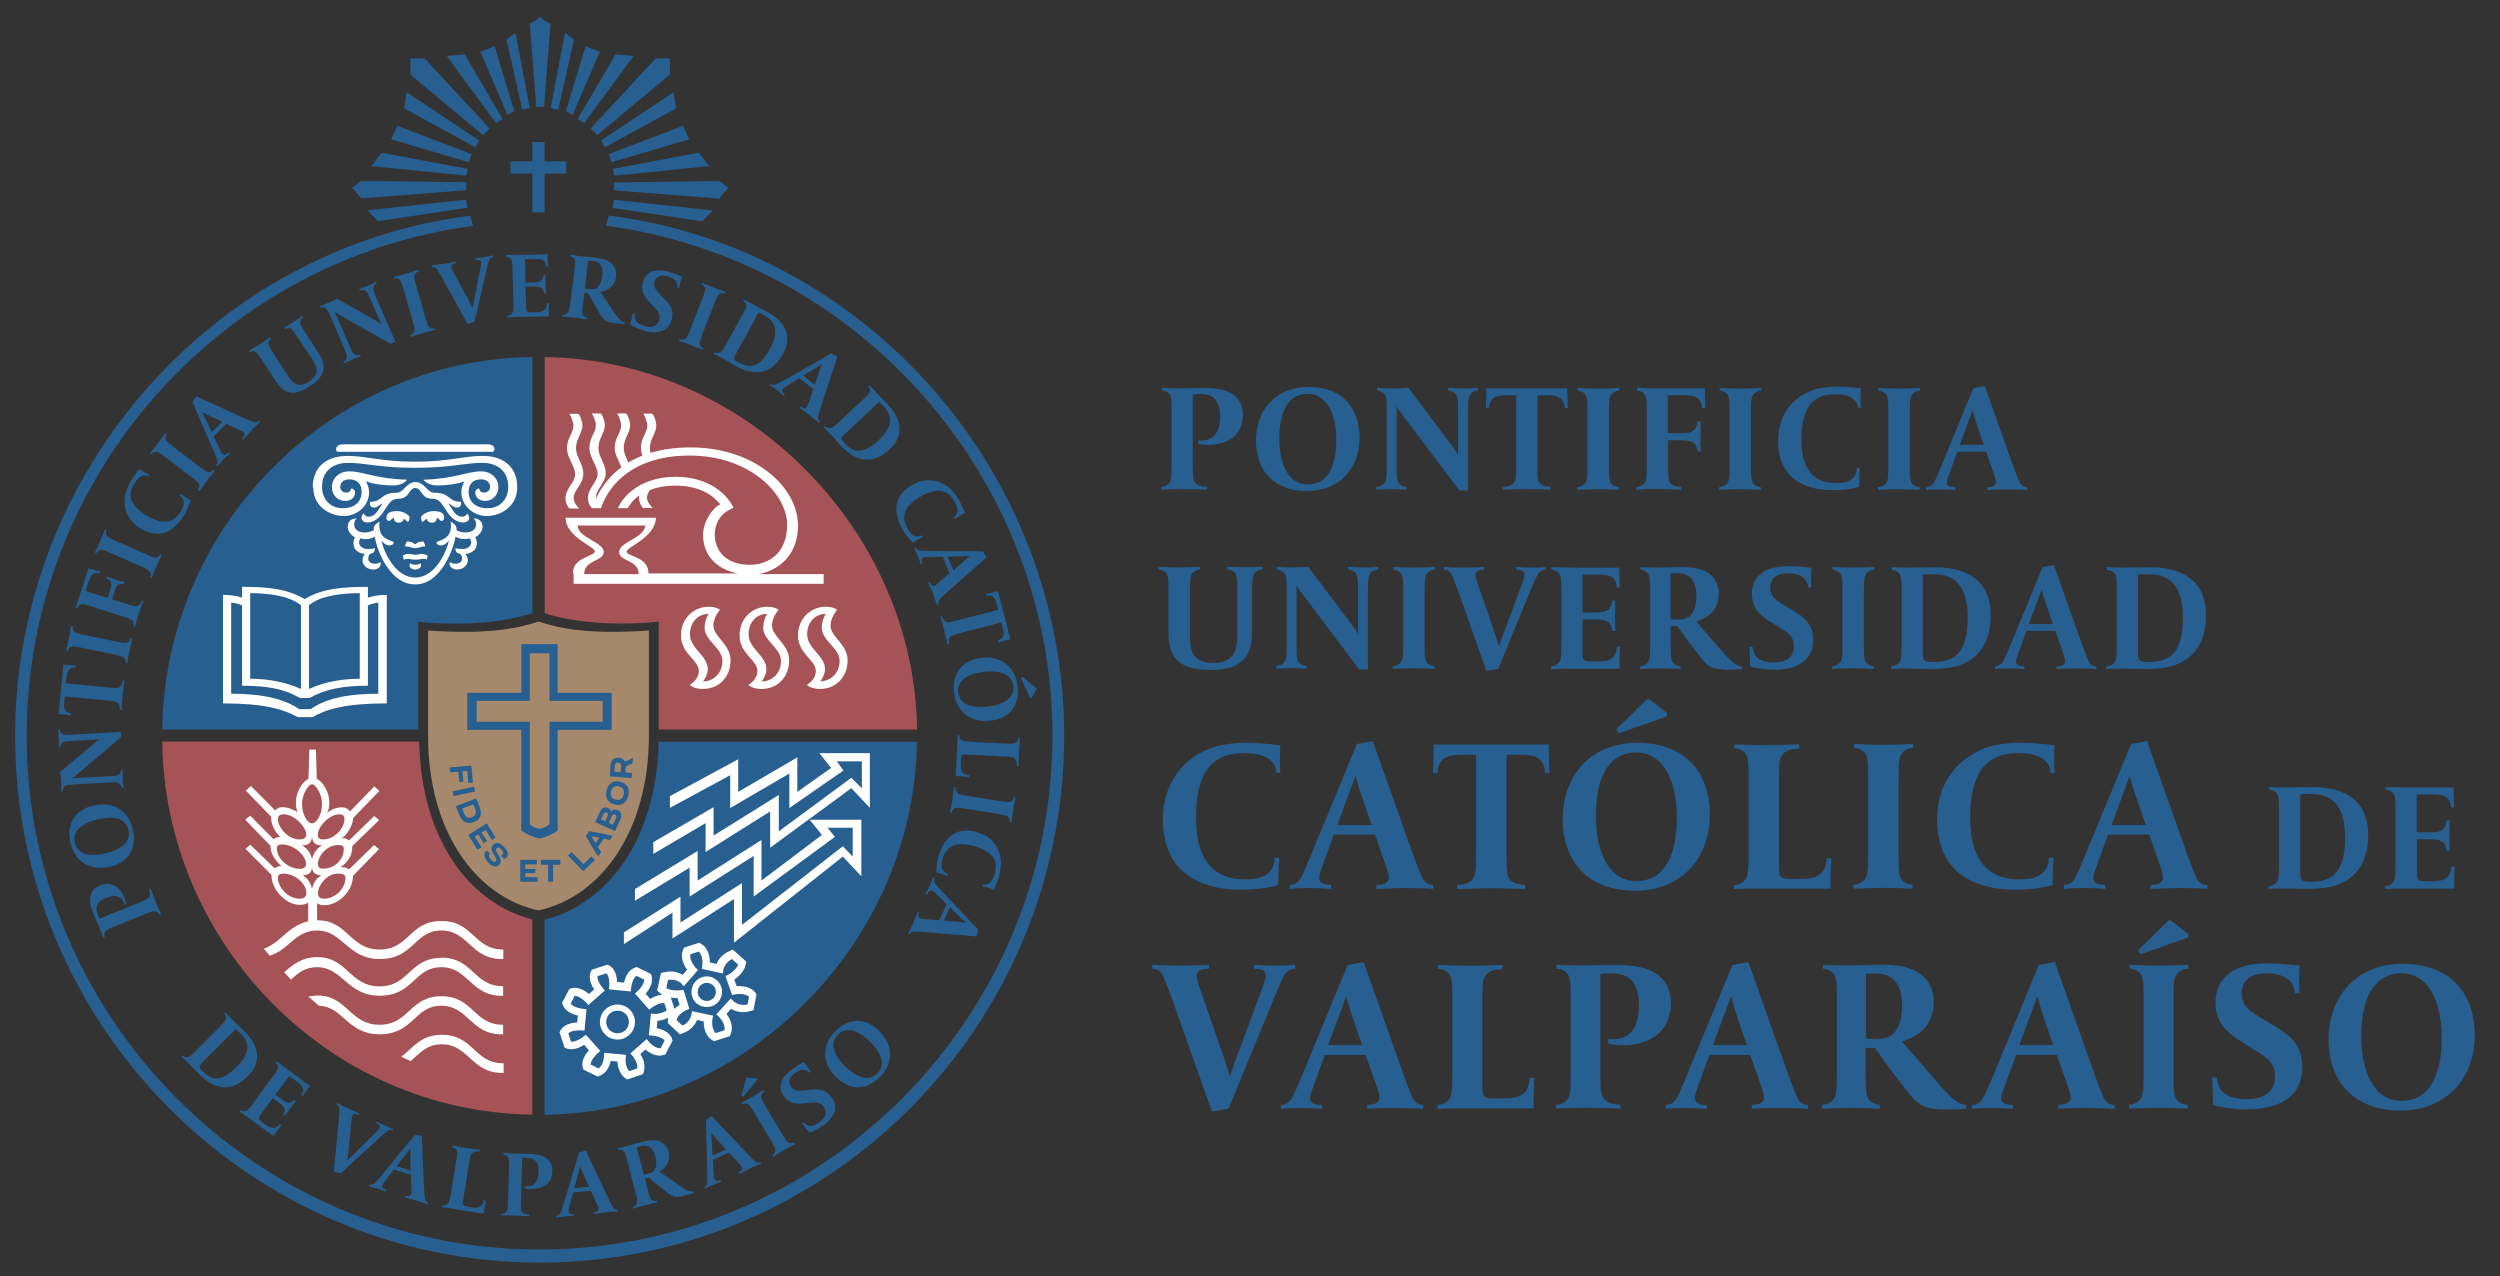 <svg xmlns="http://www.w3.org/2000/svg" id="Layer_1" data-name="Layer 1" viewBox="0 0 147.18 75.12"><rect x="0" y="0" width="147.18" height="75.12" fill="#333333" stroke="none"/><defs><style>      .cls-1 {        fill: #a6886c;      }      .cls-1, .cls-2, .cls-3, .cls-4 {        stroke-width: 0px;      }      .cls-2 {        fill: #275f90;      }      .cls-3 {        fill: #a55356;      }      .cls-4 {        fill: #fff;      }    </style></defs><path class="cls-2" d="M71.14,26.19c-.41,0-.6-.07-.6-.07v-.18s.1,0,.19,0c.26,0,.47-.06.65-.19.29-.22.45-.64.45-1.21,0-1.31-.77-1.35-1.23-1.35-.15,0-.38.03-.38.03v4.01c0,.71,0,.99.13,1.17.13.17.33.25.71.27v.16c-.36-.02-1.15-.04-1.47-.04s-.83,0-1.22.04v-.16c.12,0,.31-.05.45-.2.15-.17.16-.43.16-1.21v-3.13c0-.57-.03-.77-.12-.91-.07-.1-.22-.21-.46-.23v-.16c.36.02.77.03,1.09.03.51,0,.82-.02,1.38-.02.18,0,.66,0,1.03.09.66.15,1.27.56,1.27,1.51,0,1.21-.93,1.75-2.02,1.75"></path><path class="cls-2" d="M76.99,23.19c-1.24,0-1.68,1.18-1.68,2.63s.52,2.7,1.68,2.7c1.24,0,1.68-1.18,1.68-2.63s-.52-2.7-1.68-2.7M76.94,28.91c-1.88,0-3-1.15-3-2.98s1.2-3.15,3.1-3.15,3,1.15,3,2.98-1.2,3.15-3.1,3.15"></path><path class="cls-2" d="M86.58,23.2c-.15.17-.16.43-.16,1.21v4.46h-.51l-3.47-4.61c-.15-.2-.22-.35-.22-.35v3.62c0,.57.03.77.12.91.07.1.22.21.46.23v.16c-.36-.02-.54-.04-.86-.04s-.52,0-.91.04v-.16c.12,0,.31-.05.45-.2.15-.17.16-.43.16-1.21v-3.13c0-.57-.03-.77-.12-.91-.07-.1-.22-.21-.46-.23v-.16c.36.02.74.04,1.06.04.14,0,.55-.02.79-.04l2.64,3.51c.23.31.29.45.29.45v-2.66c0-.57-.03-.77-.12-.91-.07-.1-.22-.21-.46-.23v-.16c.36.02.57.04.89.04s.48,0,.87-.04v.16c-.12,0-.31.05-.45.2"></path><path class="cls-2" d="M92.11,24.03c0-.31-.14-.52-.31-.62-.2-.12-.38-.14-.95-.14h-.34v4.25c0,.57.03.77.12.9.15.22.56.24.65.24v.17c-.36-.02-1.08-.04-1.4-.04s-1.06.02-1.41.04v-.16c.07,0,.46-.03.63-.22.15-.17.16-.41.16-1.19v-3.99h-.34c-.56,0-.75.02-.95.14-.17.1-.3.31-.31.62h-.19c.04-.42.03-1.17.03-1.17h4.77s0,.76.03,1.17h-.19Z"></path><path class="cls-2" d="M94.88,23.2c-.15.17-.16.43-.16,1.21v3.13c0,.57.03.77.12.91.07.1.22.21.46.23v.16c-.36-.02-.91-.04-1.23-.04s-.87.02-1.22.04v-.16c.12,0,.31-.05.45-.2.16-.17.16-.43.16-1.21v-3.13c0-.57-.03-.77-.12-.91-.07-.1-.22-.21-.46-.23v-.16c.36.02.91.04,1.23.04s.87-.02,1.22-.04v.16c-.12,0-.31.05-.45.2"></path><path class="cls-2" d="M100.2,24.03c0-.31-.14-.52-.31-.62-.2-.12-.38-.14-.95-.14h-.75v2.23h.77c.33,0,.57-.02.74-.15.13-.1.22-.27.24-.54h.19c0,.2-.02.33-.02.9s0,.67.02.88h-.19c-.02-.24-.09-.39-.2-.49-.19-.16-.47-.18-.79-.18h-.75v1.62c0,.57.03.76.12.88.15.22.56.24.65.24v.17c-.36-.02-1.07-.05-1.39-.05-.51,0-.73.02-1.24.05v-.16c.12,0,.31-.05.45-.2.16-.17.16-.43.16-1.21v-3.13c0-.57-.03-.77-.12-.91-.07-.1-.22-.21-.46-.23v-.16c.5.03.89.03,1.4.03h2.6s0,.76.03,1.17h-.19Z"></path><path class="cls-2" d="M103.24,23.2c-.15.17-.16.43-.16,1.21v3.13c0,.57.03.77.12.91.07.1.22.21.46.23v.16c-.36-.02-.91-.04-1.23-.04s-.87.02-1.22.04v-.16c.12,0,.31-.05.45-.2.16-.17.16-.43.16-1.21v-3.13c0-.57-.03-.77-.12-.91-.07-.1-.22-.21-.46-.23v-.16c.36.02.91.04,1.23.04s.87-.02,1.22-.04v.16c-.12,0-.31.05-.45.2"></path><path class="cls-2" d="M109.37,24.03c0-.24-.1-.41-.25-.53-.28-.25-.76-.29-1.04-.29-.8,0-2.03.17-2.03,2.65,0,1.52.52,2.58,2.06,2.58.33,0,.77-.05,1.01-.34.12-.13.19-.31.19-.56h.19c-.02.26-.04.55-.04.97v.15c-.41.14-1.07.2-1.54.2-1.15,0-2.1-.33-2.67-1.03-.36-.46-.57-1.08-.57-1.88,0-1.58.89-2.57,2.06-2.99.46-.16,1.04-.2,1.38-.2.7,0,1.35.1,1.43.1-.02.17-.02.38-.02.56,0,.24,0,.46.02.58h-.19Z"></path><path class="cls-2" d="M112.59,23.2c-.15.17-.16.43-.16,1.21v3.13c0,.57.03.77.12.91.07.1.22.21.46.23v.16c-.36-.02-.91-.04-1.23-.04s-.87.02-1.22.04v-.16c.12,0,.31-.05.45-.2.16-.17.16-.43.16-1.21v-3.13c0-.57-.03-.77-.12-.91-.07-.1-.22-.21-.46-.23v-.16c.36.02.91.04,1.23.04s.87-.02,1.22-.04v.16c-.12,0-.31.05-.45.2"></path><path class="cls-2" d="M116.38,24.97c-.2-.57-.25-.82-.25-.82l-.76,2.04h1.42l-.42-1.22ZM118.21,28.81c-.27,0-.95.02-1.21.04v-.16c.22,0,.36-.05.43-.11.05-.05.08-.12.08-.2,0-.11-.05-.26-.14-.52l-.44-1.26h-1.7l-.46,1.27c-.09.26-.15.4-.15.52,0,.08.02.15.07.19.1.1.29.1.42.11v.16c-.32-.02-.54-.04-.87-.04-.29,0-.56,0-.85.04v-.16c.25,0,.39-.18.45-.26.07-.11.21-.43.45-.99l1.89-4.59.67-.12,1.64,4.63c.23.63.39,1.02.43,1.08.05.08.17.26.43.25v.16c-.26-.02-.87-.04-1.14-.04"></path><path class="cls-2" d="M73.87,33.74c-.15.17-.16.43-.16,1.21v1.85c0,.68-.02,1.12-.15,1.47-.41,1.08-1.59,1.17-2.33,1.17-1.54,0-2.06-.55-2.29-1.15-.17-.46-.15-1.06-.15-1.53v-2.09c0-.57-.03-.77-.12-.91-.07-.1-.22-.21-.46-.23v-.16c.36.02.91.04,1.23.04s.87-.02,1.22-.04v.16c-.12,0-.31.05-.45.2-.15.17-.16.43-.16,1.21v2.42c0,.82.06,1.67,1.39,1.67s1.4-.96,1.4-1.68v-2.69c0-.57-.03-.77-.12-.91-.07-.1-.22-.21-.46-.23v-.16c.36.02.67.04.98.04s.73-.02,1.09-.04v.16c-.12,0-.31.05-.45.2"></path><path class="cls-2" d="M80.69,33.74c-.15.17-.16.43-.16,1.21v4.46h-.51l-3.47-4.61c-.16-.2-.22-.35-.22-.35v3.62c0,.57.03.77.12.91.07.1.22.21.46.23v.16c-.36-.02-.54-.04-.86-.04s-.52,0-.91.04v-.16c.12,0,.31-.05.45-.2.15-.17.16-.43.16-1.21v-3.13c0-.57-.03-.77-.12-.91-.07-.1-.22-.21-.46-.23v-.16c.36.02.74.04,1.06.04.14,0,.55-.02.79-.04l2.64,3.51c.23.31.29.45.29.45v-2.66c0-.57-.03-.77-.12-.91-.07-.1-.22-.21-.46-.23v-.16c.36.02.57.04.89.04s.48,0,.87-.04v.16c-.12,0-.31.05-.45.2"></path><path class="cls-2" d="M84.03,33.74c-.15.17-.16.43-.16,1.21v3.13c0,.57.03.77.12.91.07.1.22.21.46.23v.16c-.36-.02-.91-.04-1.23-.04s-.87.02-1.22.04v-.16c.12,0,.31-.05.45-.2.16-.17.16-.43.16-1.21v-3.13c0-.57-.03-.77-.12-.91-.07-.1-.22-.21-.46-.23v-.16c.36.02.91.04,1.23.04s.87-.02,1.22-.04v.16c-.12,0-.31.05-.45.2"></path><path class="cls-2" d="M90.54,33.8c-.07.11-.21.43-.45.99l-1.89,4.59-.69.12-1.64-4.63c-.23-.63-.39-1.02-.43-1.08-.05-.08-.17-.26-.43-.25v-.16c.26.02.87.04,1.14.04s.96-.02,1.22-.04v.16c-.22,0-.36.05-.43.11-.05.05-.08.12-.08.2,0,.11.05.26.14.52l.99,2.86c.19.56.26.82.26.82,0,0,.1-.3.3-.84l1.06-2.85c.09-.26.15-.4.15-.52,0-.08-.02-.15-.07-.19-.1-.1-.29-.1-.42-.11v-.16c.32.02.55.04.87.04.29,0,.56,0,.85-.04v.16c-.25,0-.39.18-.45.26"></path><path class="cls-2" d="M95.37,39.37h-2.55c-.51,0-1,0-1.51.02v-.16c.12,0,.31-.05.45-.2.15-.17.16-.43.16-1.21v-3.13c0-.57-.03-.77-.12-.91-.07-.1-.22-.21-.46-.23v-.16c.5.03.89.03,1.4.03h2.6s0,.76.03,1.17h-.19c0-.31-.14-.52-.31-.62-.2-.12-.38-.14-.95-.14h-.75v2.23h.76c.33,0,.57-.02.74-.16.13-.1.22-.27.24-.54h.19c0,.2-.02.33-.02.9s0,.67.02.88h-.19c-.02-.24-.09-.39-.2-.49-.19-.16-.47-.18-.79-.18h-.75v2.01c0,.41.07.46.56.46h.15c.5,0,.87-.02,1.09-.25.12-.12.21-.34.22-.61h.19c-.04.42-.03,1.27-.03,1.27"></path><path class="cls-2" d="M98.74,33.73c-.19,0-.39.03-.39.03v2.7s.21.02.43.02c.13,0,.26,0,.36-.04.13-.04.73-.15.73-1.38s-.77-1.32-1.12-1.32M101.56,39.41c-.95,0-1.17-.38-1.49-.77-.2-.25-.88-1.14-1.33-1.79h-.38v1.24c0,.57.03.77.12.91.07.1.22.21.46.23v.16c-.36-.02-.87-.04-1.19-.04s-.86.02-1.21.04v-.16c.12,0,.31-.05.45-.2.15-.17.16-.43.16-1.21v-3.13c0-.57-.03-.77-.12-.91-.07-.1-.22-.21-.46-.23v-.16c.36.02.67.03.98.03.66,0,.81-.03,1.39-.03.21,0,.67,0,1.04.09,1.08.27,1.21,1.08,1.21,1.45,0,.47-.16,1.33-1.33,1.66,0,0,1.01,1.17,1.55,1.78.45.5.76.85,1.14.87v.15s-.21.04-.98.04"></path><path class="cls-2" d="M104.47,39.42c-.42,0-1.02-.05-1.44-.19v-.15c0-.43-.02-.73-.04-.99h.19c.04.27.13.51.32.66.25.2.6.25.92.25,1.17,0,1.19-.77,1.19-.96,0-.59-.38-.81-.88-1.12l-.51-.32c-.66-.41-1.08-.81-1.08-1.68,0-.46.22-1.59,2.11-1.59.82,0,1.4.1,1.4.1,0,0-.03.2-.03.49,0,.51.02.66.02.66h-.19c-.02-.23-.11-.4-.25-.54-.24-.24-.64-.29-.93-.29-.94,0-1.05.54-1.05.85,0,.47.27.7.76.99l.58.35c.74.44,1.18.83,1.18,1.75,0,1.22-.97,1.74-2.29,1.74"></path><path class="cls-2" d="M109.89,33.74c-.15.17-.16.43-.16,1.21v3.13c0,.57.03.77.12.91.07.1.22.21.46.23v.16c-.36-.02-.91-.04-1.23-.04s-.87.02-1.22.04v-.16c.12,0,.31-.05.45-.2.16-.17.16-.43.16-1.21v-3.13c0-.57-.03-.77-.12-.91-.07-.1-.22-.21-.46-.23v-.16c.35.02.91.04,1.23.04s.87-.02,1.22-.04v.16c-.12,0-.31.05-.45.2"></path><path class="cls-2" d="M113.85,33.8c-.48,0-.65.03-.65.03v4.65c0,.26.03.4.22.46.09.03.24.03.44.03,1.38,0,1.98-.73,1.98-2.62,0-2.31-1.2-2.54-1.99-2.54M115.09,39.24c-.28.08-.78.15-1.48.15-.46,0-.8-.03-1.21-.03-.32,0-.7,0-1.06.03v-.16c.12,0,.31-.05.45-.2.15-.17.16-.43.16-1.21v-3.13c0-.57-.03-.77-.12-.91-.07-.1-.22-.21-.46-.23v-.16s.35.03,1.01.03c.29,0,.84-.02,1.49-.02.82,0,3.33.07,3.33,2.83,0,2.14-1.27,2.79-2.11,3.02"></path><path class="cls-2" d="M120.45,35.52c-.2-.57-.25-.82-.25-.82l-.76,2.04h1.42l-.42-1.22ZM122.28,39.35c-.27,0-.95.02-1.21.04v-.16c.22,0,.36-.05.43-.11.05-.05.08-.12.08-.2,0-.11-.05-.26-.14-.52l-.44-1.26h-1.7l-.46,1.27c-.09.26-.15.4-.15.52,0,.08.02.15.07.19.1.1.29.1.42.11v.16c-.32-.02-.54-.04-.87-.04-.29,0-.56,0-.85.04v-.16c.25,0,.39-.18.45-.26.07-.11.21-.43.45-.99l1.89-4.59.67-.12,1.64,4.63c.23.63.39,1.02.43,1.08.05.08.17.26.43.25v.16c-.26-.02-.87-.04-1.14-.04"></path><path class="cls-2" d="M126.52,33.8c-.48,0-.65.03-.65.03v4.65c0,.26.03.4.22.46.09.03.24.03.44.03,1.38,0,1.98-.73,1.98-2.62,0-2.31-1.2-2.54-1.99-2.54M127.76,39.24c-.28.08-.78.15-1.48.15-.46,0-.8-.03-1.21-.03-.32,0-.7,0-1.06.03v-.16c.12,0,.31-.05.45-.2.15-.17.16-.43.16-1.21v-3.13c0-.57-.03-.77-.12-.91-.07-.1-.22-.21-.46-.23v-.16s.35.03,1.01.03c.29,0,.84-.02,1.49-.02.82,0,3.33.07,3.33,2.83,0,2.14-1.27,2.79-2.11,3.02"></path><path class="cls-2" d="M75.13,45.5c0-.34-.14-.58-.35-.75-.4-.35-1.07-.41-1.48-.41-1.14,0-2.89.25-2.89,3.77,0,2.16.74,3.66,2.92,3.66.47,0,1.09-.06,1.44-.48.17-.18.27-.44.27-.79h.27c-.03.38-.05.78-.05,1.38v.22c-.58.19-1.51.28-2.19.28-1.63,0-2.99-.47-3.79-1.46-.52-.65-.82-1.54-.82-2.67,0-2.24,1.27-3.65,2.92-4.24.66-.23,1.48-.28,1.97-.28,1,0,1.92.14,2.03.14-.03.25-.03.54-.03.8,0,.34.01.66.03.83h-.27Z"></path><path class="cls-2" d="M80.15,46.83c-.28-.82-.35-1.16-.35-1.16l-1.07,2.9h2.02l-.6-1.73ZM82.75,52.28c-.39,0-1.35.03-1.72.05v-.23c.31,0,.5-.06.61-.16.08-.06.12-.17.12-.28,0-.16-.06-.37-.19-.74l-.62-1.79h-2.42l-.66,1.8c-.13.36-.21.57-.21.74,0,.12.03.21.1.27.14.14.41.14.6.16v.23c-.45-.03-.76-.05-1.23-.05-.41,0-.79.01-1.2.05v-.23c.36.01.56-.26.63-.37.1-.16.3-.61.63-1.41l2.69-6.52.94-.17,2.33,6.57c.32.89.56,1.45.61,1.54.08.12.25.38.61.36v.23c-.38-.03-1.24-.05-1.62-.05"></path><path class="cls-2" d="M90.96,45.5c-.01-.44-.19-.74-.44-.88-.28-.17-.54-.19-1.35-.19h-.48v6.04c0,.81.04,1.1.17,1.28.21.31.79.34.92.34v.25c-.5-.03-1.54-.05-1.99-.05s-1.5.03-2.01.05v-.23c.1,0,.65-.04.89-.31.22-.25.23-.58.23-1.7v-5.67h-.48c-.8,0-1.06.03-1.35.19-.25.14-.43.44-.44.88h-.27c.05-.6.04-1.67.04-1.67h6.78s-.01,1.07.04,1.67h-.27Z"></path><path class="cls-2" d="M98.1,42.19l-2.8.98-.15-.23,1.81-1.77.09-.03,1.11.85-.06.19ZM96.34,44.3c-1.76,0-2.39,1.68-2.39,3.74s.74,3.83,2.38,3.83c1.76,0,2.39-1.68,2.39-3.74s-.74-3.83-2.38-3.83M96.26,52.44c-2.68,0-4.26-1.63-4.26-4.23s1.71-4.48,4.4-4.48,4.26,1.63,4.26,4.23-1.71,4.48-4.4,4.48"></path><path class="cls-2" d="M107.78,52.31h-3.55c-.72,0-1.42-.01-2.15.03v-.23c.17,0,.44-.06.63-.28.22-.25.23-.61.23-1.72v-4.45c0-.82-.04-1.1-.17-1.29-.1-.14-.31-.3-.66-.32v-.23c.5.03,1.44.05,1.89.05s1.41-.03,1.92-.05v.25c-.54.03-.83.14-1.01.39-.19.26-.18.66-.18,1.67v4.96c0,.58.1.66.8.66h.22c.71,0,1.15-.03,1.48-.35.17-.17.3-.48.31-.87h.27c-.05.6-.04,1.81-.04,1.81"></path><path class="cls-2" d="M112,44.31c-.22.25-.23.61-.23,1.72v4.45c0,.82.04,1.1.17,1.29.1.14.31.3.66.32v.23c-.5-.03-1.29-.05-1.75-.05s-1.23.03-1.73.05v-.23c.17,0,.44-.06.63-.28.22-.25.23-.61.23-1.72v-4.45c0-.82-.04-1.1-.17-1.29-.1-.14-.31-.3-.66-.32v-.23c.5.03,1.29.05,1.75.05s1.23-.03,1.73-.05v.23c-.17,0-.44.06-.63.28"></path><path class="cls-2" d="M120.71,45.5c0-.34-.14-.58-.35-.75-.4-.35-1.07-.41-1.48-.41-1.14,0-2.89.25-2.89,3.77,0,2.16.74,3.66,2.92,3.66.47,0,1.09-.06,1.44-.48.17-.18.27-.44.27-.79h.27c-.03.38-.05.78-.05,1.38v.22c-.58.19-1.51.28-2.19.28-1.63,0-2.99-.47-3.79-1.46-.52-.65-.82-1.54-.82-2.67,0-2.24,1.27-3.65,2.92-4.24.66-.23,1.48-.28,1.97-.28,1,0,1.92.14,2.03.14-.03.25-.03.54-.03.8,0,.34.01.66.03.83h-.27Z"></path><path class="cls-2" d="M125.73,46.83c-.28-.82-.35-1.16-.35-1.16l-1.07,2.9h2.02l-.6-1.73ZM128.33,52.28c-.39,0-1.35.03-1.72.05v-.23c.31,0,.5-.06.61-.16.08-.06.12-.17.12-.28,0-.16-.06-.37-.19-.74l-.62-1.79h-2.42l-.66,1.8c-.13.36-.21.57-.21.74,0,.12.03.21.1.27.14.14.41.14.6.16v.23c-.45-.03-.76-.05-1.23-.05-.41,0-.79.01-1.2.05v-.23c.36.01.56-.26.63-.37.1-.16.3-.61.63-1.41l2.69-6.52.94-.17,2.33,6.57c.32.89.56,1.45.61,1.54.08.12.25.38.61.36v.23c-.38-.03-1.24-.05-1.62-.05"></path><path class="cls-2" d="M136.07,46.74c-.48,0-.65.03-.65.03v4.65c0,.26.03.4.22.46.09.03.24.03.44.03,1.38,0,1.98-.73,1.98-2.62,0-2.31-1.2-2.54-1.99-2.54M137.31,52.18c-.28.08-.78.15-1.48.15-.46,0-.8-.03-1.21-.03-.32,0-.7,0-1.06.03v-.16c.12,0,.31-.05.45-.2.15-.17.16-.43.16-1.21v-3.13c0-.57-.03-.77-.12-.91-.07-.1-.22-.21-.46-.23v-.16s.35.03,1.01.03c.29,0,.84-.02,1.49-.02.82,0,3.33.07,3.33,2.83,0,2.14-1.27,2.79-2.11,3.02"></path><path class="cls-2" d="M144.48,52.31h-2.55c-.51,0-1,0-1.51.02v-.16c.12,0,.31-.05.45-.2.15-.17.16-.43.16-1.21v-3.13c0-.57-.03-.77-.12-.91-.07-.1-.22-.21-.46-.23v-.16c.5.03.89.03,1.4.03h2.6s0,.76.03,1.17h-.19c0-.31-.14-.52-.31-.62-.2-.12-.38-.14-.95-.14h-.75v2.23h.77c.33,0,.57-.02.74-.16.13-.1.22-.27.24-.54h.19c0,.2-.02.33-.02.9s0,.67.02.88h-.19c-.02-.24-.09-.39-.2-.49-.19-.16-.47-.18-.79-.18h-.75v2.01c0,.41.07.46.56.46h.16c.5,0,.87-.02,1.09-.25.12-.12.21-.34.22-.61h.19c-.04.42-.03,1.27-.03,1.27"></path><path class="cls-2" d="M75.62,57.4c-.1.15-.3.6-.63,1.4l-2.66,6.47-.98.17-2.31-6.52c-.32-.89-.55-1.44-.6-1.53-.08-.12-.24-.37-.6-.36v-.23c.37.03,1.23.05,1.61.05s1.35-.03,1.72-.05v.23c-.31,0-.5.06-.6.15-.08.06-.12.17-.12.28,0,.15.06.37.19.73l1.4,4.03c.27.78.36,1.16.36,1.16,0,0,.14-.42.42-1.18l1.49-4.02c.13-.36.21-.57.21-.73,0-.12-.03-.21-.1-.27-.14-.14-.41-.14-.59-.15v-.23c.45.03.77.05,1.23.05.41,0,.78-.01,1.19-.05v.23c-.36-.01-.55.26-.63.37"></path><path class="cls-2" d="M79.61,59.81c-.28-.81-.35-1.16-.35-1.16l-1.07,2.88h2l-.59-1.72ZM82.2,65.22c-.39,0-1.34.03-1.71.05v-.23c.31,0,.5-.06.6-.15.08-.06.12-.17.12-.28,0-.15-.06-.37-.19-.73l-.62-1.77h-2.4l-.66,1.79c-.13.36-.21.56-.21.73,0,.12.03.21.1.27.14.14.41.14.59.15v.23c-.45-.03-.76-.05-1.22-.05-.41,0-.78.01-1.19.05v-.23c.36.01.55-.26.63-.37.1-.15.3-.6.63-1.4l2.67-6.47.94-.17,2.31,6.52c.32.89.55,1.44.6,1.53.08.12.24.37.6.36v.23c-.37-.03-1.23-.05-1.61-.05"></path><path class="cls-2" d="M90.29,65.25h-3.52c-.72,0-1.41-.01-2.13.03v-.23c.17,0,.44-.06.63-.28.22-.24.23-.6.23-1.71v-4.42c0-.81-.04-1.09-.17-1.28-.1-.14-.31-.3-.66-.32v-.23c.5.03,1.43.05,1.88.05s1.4-.03,1.9-.05v.24c-.54.03-.82.14-1,.39-.19.26-.18.66-.18,1.66v4.92c0,.58.1.65.8.65h.22c.71,0,1.14-.03,1.46-.35.17-.17.3-.48.31-.86h.27c-.05.59-.04,1.8-.04,1.8"></path><path class="cls-2" d="M95.53,61.53c-.58,0-.85-.1-.85-.1v-.26s.14.01.27.01c.37,0,.67-.09.91-.27.41-.31.63-.9.63-1.71,0-1.85-1.08-1.9-1.73-1.9-.22,0-.54.04-.54.04v5.65c0,1-.01,1.4.18,1.66.18.24.46.36,1,.39v.23c-.5-.03-1.62-.05-2.07-.05s-1.17,0-1.72.05v-.23c.17,0,.44-.06.63-.28.22-.24.23-.6.23-1.71v-4.42c0-.81-.04-1.09-.17-1.28-.1-.14-.31-.3-.66-.32v-.23c.5.03,1.09.04,1.54.04.72,0,1.16-.03,1.94-.03.26,0,.94.01,1.45.13.94.22,1.8.78,1.8,2.13,0,1.71-1.31,2.47-2.85,2.47"></path><path class="cls-2" d="M102.26,59.81c-.28-.81-.35-1.16-.35-1.16l-1.07,2.88h2l-.59-1.72ZM104.84,65.22c-.39,0-1.34.03-1.71.05v-.23c.31,0,.5-.06.6-.15.08-.06.12-.17.12-.28,0-.15-.06-.37-.19-.73l-.62-1.77h-2.4l-.66,1.79c-.13.36-.2.56-.2.73,0,.12.03.21.1.27.14.14.41.14.59.15v.23c-.45-.03-.76-.05-1.22-.05-.41,0-.78.01-1.19.05v-.23c.36.01.55-.26.63-.37.1-.15.3-.6.63-1.4l2.67-6.47.94-.17,2.31,6.52c.32.89.55,1.44.6,1.53.08.12.24.37.6.36v.23c-.37-.03-1.23-.05-1.61-.05"></path><path class="cls-2" d="M110.4,57.3c-.27,0-.55.04-.55.04v3.8s.3.03.6.03c.18,0,.36-.01.5-.05.18-.05,1.03-.21,1.03-1.95s-1.08-1.86-1.58-1.86M114.37,65.31c-1.34,0-1.66-.54-2.11-1.09-.28-.36-1.25-1.61-1.88-2.53h-.54v1.75c0,.81.04,1.09.17,1.28.1.14.31.3.66.32v.23c-.5-.03-1.23-.05-1.68-.05s-1.21.03-1.71.05v-.23c.17,0,.44-.06.63-.28.22-.24.23-.6.23-1.71v-4.42c0-.81-.04-1.09-.17-1.28-.1-.14-.31-.3-.65-.32v-.23c.5.03.94.04,1.39.04.92,0,1.14-.04,1.97-.04.3,0,.95,0,1.46.13,1.53.39,1.71,1.53,1.71,2.04,0,.67-.23,1.88-1.88,2.34,0,0,1.43,1.64,2.18,2.52.63.71,1.07,1.19,1.61,1.22v.22s-.3.05-1.39.05"></path><path class="cls-2" d="M120.3,59.81c-.28-.81-.35-1.16-.35-1.16l-1.07,2.88h2l-.59-1.72ZM122.89,65.22c-.39,0-1.34.03-1.71.05v-.23c.31,0,.5-.06.6-.15.08-.06.12-.17.12-.28,0-.15-.06-.37-.19-.73l-.62-1.77h-2.4l-.66,1.79c-.13.36-.21.56-.21.73,0,.12.03.21.1.27.14.14.41.14.59.15v.23c-.45-.03-.76-.05-1.22-.05-.41,0-.78.01-1.19.05v-.23c.36.01.55-.26.63-.37.1-.15.3-.6.63-1.4l2.67-6.47.94-.17,2.31,6.52c.32.89.55,1.44.6,1.53.08.12.24.37.6.36v.23c-.37-.03-1.23-.05-1.61-.05"></path><path class="cls-2" d="M128.79,55.2l-2.77.98-.15-.23,1.8-1.76.09-.03,1.1.85-.06.19ZM128.19,57.31c-.22.24-.23.6-.23,1.71v4.42c0,.81.04,1.09.17,1.28.1.14.31.3.66.32v.23c-.5-.03-1.28-.05-1.73-.05s-1.22.03-1.72.05v-.23c.17,0,.44-.06.63-.28.22-.24.23-.6.23-1.71v-4.42c0-.81-.04-1.09-.17-1.28-.1-.14-.31-.3-.65-.32v-.23c.5.03,1.28.05,1.73.05s1.22-.03,1.72-.05v.23c-.17,0-.44.06-.63.28"></path><path class="cls-2" d="M132.31,65.32c-.59,0-1.44-.08-2.03-.27v-.21c0-.6-.03-1.03-.05-1.4h.27c.05.39.18.72.45.92.35.28.85.35,1.3.35,1.66,0,1.68-1.09,1.68-1.35,0-.83-.54-1.14-1.25-1.58l-.72-.45c-.92-.58-1.53-1.14-1.53-2.36,0-.64.31-2.25,2.98-2.25,1.16,0,1.98.14,1.98.14,0,0-.04.28-.04.69,0,.72.03.92.03.92h-.27c-.03-.32-.15-.57-.35-.76-.33-.33-.9-.41-1.31-.41-1.32,0-1.48.76-1.48,1.19,0,.67.39.99,1.08,1.4l.82.49c1.04.62,1.67,1.17,1.67,2.47,0,1.72-1.36,2.45-3.24,2.45"></path><path class="cls-2" d="M141.39,57.3c-1.75,0-2.38,1.67-2.38,3.71s.73,3.8,2.36,3.8c1.75,0,2.38-1.67,2.38-3.71s-.73-3.8-2.36-3.8M141.32,65.38c-2.66,0-4.23-1.62-4.23-4.2s1.7-4.44,4.37-4.44,4.23,1.62,4.23,4.2-1.7,4.44-4.37,4.44"></path><path class="cls-2" d="M31.34,36.11v-15.09c-12.01.15-21.64,10.07-21.79,21.93h15.07v-6.34c3,.28,5.15-.03,6.72-.5"></path><path class="cls-3" d="M38.78,36.6v6.35h15.21c-.15-11.72-10.06-21.78-21.92-21.93v15.08c1.43.47,3.72.78,6.72.5"></path><path class="cls-3" d="M24.68,43.66h-15.13c.15,11.86,9.78,21.81,21.79,21.96v-11.49c-3.72-.95-6.56-4.76-6.66-10.48"></path><path class="cls-2" d="M32.06,54.14v11.49c11.86-.15,21.77-10.1,21.92-21.96h-15.21c-.1,5.72-2.99,9.53-6.71,10.48"></path><path class="cls-2" d="M14.17,60.85c-.21-.21-.29-.27-.29-.27l-2.01,2.02c-.11.11-.16.19-.1.29.03.05.09.11.18.2.6.6,1.17.54,1.99-.29,1-1.01.57-1.62.23-1.96M12.36,63.75c-.16-.09-.4-.27-.71-.58-.2-.2-.34-.36-.51-.53-.14-.14-.31-.3-.47-.44l.07-.07c.05.05.15.11.28.11.14,0,.26-.12.59-.46l1.35-1.36c.25-.25.32-.35.34-.45.01-.07,0-.18-.1-.3l.07-.07s.14.16.43.45c.13.13.37.35.66.64.36.35,1.42,1.47.23,2.67-.92.93-1.75.67-2.22.4"></path><path class="cls-2" d="M16.11,66.89l-1.26-.92c-.25-.18-.49-.37-.75-.54l.06-.08c.06.04.17.09.29.06.14-.03.24-.15.52-.54l1.13-1.55c.21-.28.27-.39.27-.49,0-.08-.03-.18-.15-.28l.06-.08c.24.19.43.34.68.52l1.29.94s-.28.37-.41.59l-.09-.07c.11-.16.12-.31.07-.42-.06-.13-.14-.21-.42-.41l-.37-.27-.81,1.1.38.28c.16.12.29.2.42.19.1,0,.21-.06.31-.18l.09.07c-.07.1-.13.16-.34.44-.2.28-.24.34-.31.44l-.09-.07c.08-.12.1-.23.08-.32-.04-.15-.17-.26-.33-.38l-.37-.27-.73.99c-.15.2-.13.26.11.43l.08.06c.25.18.43.3.63.27.1-.02.23-.09.33-.22l.09.07c-.17.19-.47.62-.47.62"></path><path class="cls-2" d="M22.8,66.59c-.07.04-.23.18-.5.43l-2.24,2.06-.41-.11.29-2.99c.04-.41.05-.67.04-.71,0-.06-.03-.19-.17-.25l.04-.09c.14.08.48.25.62.32.15.07.53.24.69.3l-.04.09c-.12-.06-.21-.07-.27-.05-.04.01-.08.04-.1.09-.03.06-.04.16-.06.32l-.19,1.84c-.04.36-.07.52-.07.52,0,0,.13-.14.38-.39l1.32-1.31c.12-.12.19-.18.22-.25.02-.05.03-.09,0-.13-.03-.08-.14-.13-.2-.17l.04-.09c.17.09.29.16.48.25.16.08.31.14.48.2l-.04.09c-.14-.07-.26,0-.32.03"></path><path class="cls-2" d="M24.16,68.12c-.01-.37,0-.52,0-.52l-.81,1.06.83.26-.03-.79ZM24.55,70.69c-.16-.05-.56-.16-.72-.2l.03-.1c.13.04.22.04.27.01.04-.02.07-.05.08-.1.02-.06.02-.16.01-.33l-.03-.81-1-.31-.5.66c-.1.13-.16.21-.18.28-.01.05-.02.09,0,.12.04.08.15.11.23.14l-.03.1c-.18-.07-.31-.12-.5-.18-.17-.05-.33-.09-.5-.13l.03-.1c.15.05.26-.04.31-.07.06-.05.2-.21.44-.5l1.93-2.35.41.05.13,3c.02.41.05.67.06.71.02.06.05.19.2.23l-.03.1c-.15-.06-.51-.18-.66-.23"></path><path class="cls-2" d="M28.46,71.46l-1.51-.25c-.31-.05-.6-.1-.92-.14l.02-.1c.07.01.19,0,.29-.08.11-.09.14-.24.22-.72l.31-1.89c.06-.35.06-.47.02-.56-.03-.07-.11-.15-.26-.18l.02-.1c.21.05.61.12.8.15.19.03.6.09.82.11l-.02.1c-.23-.03-.36,0-.46.09-.1.1-.12.27-.19.7l-.34,2.11c-.04.25,0,.29.3.34l.09.02c.3.05.49.07.65-.05.08-.06.16-.18.19-.35l.12.02c-.06.25-.14.77-.14.77"></path><path class="cls-2" d="M31.26,70.01c-.25,0-.37-.06-.37-.06v-.11s.06,0,.12,0c.16,0,.29-.03.4-.1.18-.13.28-.38.3-.73.02-.8-.44-.84-.73-.85-.09,0-.23,0-.23,0l-.08,2.45c-.01.43-.02.61.06.72.07.11.2.16.43.18v.1c-.22-.02-.7-.04-.9-.05-.19,0-.51-.02-.75,0v-.1c.08,0,.19-.02.28-.11.1-.1.11-.26.12-.74l.06-1.92c.01-.35,0-.47-.06-.56-.04-.06-.13-.13-.28-.15v-.1c.22.02.48.03.67.04.31,0,.5,0,.84.01.11,0,.41.02.63.08.4.11.77.36.75.95-.02.74-.6,1.05-1.27,1.03"></path><path class="cls-2" d="M34.35,69.14c-.16-.34-.2-.48-.2-.48l-.34,1.29.87-.09-.33-.72ZM35.7,71.37c-.17.02-.58.07-.74.1v-.1c.12-.01.2-.05.24-.09.03-.03.04-.08.04-.13,0-.07-.04-.16-.12-.31l-.34-.74-1.04.1-.21.8c-.04.16-.06.25-.06.33,0,.05.02.09.06.11.07.05.18.04.26.04v.1c-.18,0-.32.01-.52.03-.18.02-.34.04-.51.07v-.1c.15-.01.22-.13.25-.19.04-.07.1-.27.21-.63l.87-2.91.4-.11,1.28,2.72c.18.37.3.6.33.63.04.05.12.15.28.13v.1c-.15,0-.52.03-.69.05"></path><path class="cls-2" d="M37.72,67.47c-.11.03-.23.08-.23.08l.41,1.6s.13-.02.26-.05c.08-.02.15-.04.2-.08.07-.04.41-.2.22-.93-.2-.76-.66-.67-.87-.61M40.25,70.41c-.56.15-.75-.05-1-.23-.16-.12-.7-.54-1.06-.86l-.23.06.19.73c.09.34.13.45.21.52.06.05.16.09.31.06l.03.1c-.21.04-.52.11-.71.16-.19.05-.5.14-.71.21l-.03-.1c.07-.02.18-.07.23-.19.07-.13.03-.28-.09-.74l-.48-1.86c-.09-.34-.13-.45-.21-.52-.06-.05-.16-.09-.31-.06l-.02-.1c.21-.04.4-.09.59-.13.39-.1.48-.14.82-.23.12-.03.4-.1.63-.11.68,0,.88.46.94.67.07.28.11.81-.53,1.19,0,0,.78.54,1.19.82.34.23.58.39.81.34l.02.09s-.12.05-.58.17"></path><path class="cls-2" d="M42.21,67.09c-.25-.27-.34-.4-.34-.4l.08,1.33.8-.35-.54-.58ZM44.18,68.79c-.15.07-.53.25-.67.32l-.04-.09c.12-.05.19-.11.21-.17.02-.04.02-.09,0-.13-.03-.06-.09-.14-.2-.26l-.56-.6-.95.42.05.82c.01.17.02.26.05.33.02.05.05.08.09.09.08.03.19-.02.26-.04l.04.09c-.18.07-.31.11-.49.19-.16.07-.31.14-.47.23l-.04-.09c.14-.06.17-.2.18-.26.01-.08.01-.29,0-.67l-.08-3.04.34-.23,2.06,2.18c.28.3.47.47.51.5.05.03.16.11.3.04l.04.09c-.15.06-.5.2-.65.26"></path><path class="cls-2" d="M44.82,64.5c-.03.14.05.28.29.69l.98,1.65c.18.3.26.4.35.44.07.03.18.04.32-.02l.05.09c-.19.1-.49.26-.66.36-.17.1-.45.28-.63.4l-.05-.09c.06-.04.15-.12.17-.24.03-.14-.05-.28-.29-.69l-.98-1.65c-.18-.3-.26-.4-.35-.44-.07-.03-.18-.04-.32.02l-.05-.09c.19-.1.49-.26.66-.36.17-.1.45-.28.63-.4l.05.09c-.06.04-.15.12-.17.24M44.58,63.58l-.82.98-.11-.05.28-1.05.03-.03.6.07.02.09Z"></path><path class="cls-2" d="M48.43,66.26c-.21.15-.52.35-.78.43l-.05-.07c-.16-.21-.27-.35-.38-.47l.09-.07c.12.12.25.2.4.21.19,0,.38-.1.54-.22.58-.43.3-.82.24-.91-.22-.29-.48-.26-.84-.23l-.37.03c-.47.04-.83,0-1.14-.43-.17-.22-.48-.86.46-1.55.4-.3.73-.46.73-.46,0,0,.06.11.17.25.19.25.25.32.25.32l-.09.07c-.09-.11-.2-.16-.32-.17-.2-.03-.42.09-.56.2-.46.34-.32.65-.2.8.17.23.39.24.74.21l.41-.04c.52-.06.88-.03,1.22.43.45.6.16,1.21-.49,1.69"></path><path class="cls-2" d="M49.34,60.9c-.54.54-.22,1.24.41,1.87.66.65,1.39.94,1.89.44.54-.54.22-1.24-.41-1.87-.66-.65-1.39-.94-1.89-.44M51.8,63.4c-.81.82-1.79.8-2.59.01-.82-.82-.85-1.88-.03-2.7.81-.82,1.79-.8,2.59-.01.82.82.85,1.88.03,2.7"></path><path class="cls-2" d="M7.34,52.86c.09.23.1.36.1.36l-.1.04s-.02-.06-.04-.11c-.06-.15-.15-.25-.26-.32-.19-.12-.46-.11-.79.03-.74.3-.59.74-.48,1.01.04.09.1.21.1.21l2.27-.92c.4-.16.57-.22.64-.34.07-.11.07-.24,0-.47l.09-.04c.07.21.24.66.32.84.07.18.19.47.3.68l-.09.04c-.03-.07-.1-.17-.22-.21-.13-.05-.28,0-.72.19l-1.78.72c-.33.13-.43.19-.49.28-.04.06-.07.17-.02.32l-.09.04c-.07-.21-.16-.44-.24-.63-.12-.29-.2-.46-.33-.78-.04-.1-.15-.38-.19-.6-.06-.41.02-.85.56-1.07.69-.28,1.21.12,1.46.74"></path><path class="cls-2" d="M4.4,49.6c.17.74.94.84,1.8.64.9-.21,1.53-.68,1.37-1.37-.17-.74-.94-.84-1.8-.64-.9.21-1.53.68-1.37,1.37M7.82,48.83c.26,1.12-.27,1.95-1.36,2.2-1.13.26-2.05-.28-2.31-1.41-.26-1.12.27-1.95,1.36-2.2,1.13-.26,2.05.28,2.31,1.41"></path><path class="cls-2" d="M3.63,43.18c.11.09.27.09.75.06l2.73-.15.02.31-2.7,2.28c-.12.1-.2.14-.2.14l2.22-.12c.35-.02.47-.04.55-.1.06-.05.12-.14.12-.29h.1c0,.21,0,.32,0,.52.01.19.02.32.05.56h-.1c0-.07-.04-.18-.14-.26-.11-.09-.27-.09-.75-.06l-1.91.11c-.35.02-.47.04-.55.1-.06.05-.12.14-.12.29h-.1c0-.21,0-.45-.01-.64,0-.08-.03-.33-.05-.48l2.06-1.73c.18-.15.26-.19.26-.19l-1.63.09c-.35.02-.47.04-.55.1-.06.05-.12.14-.12.29h-.1c0-.21,0-.35,0-.54-.01-.19-.02-.3-.05-.53h.1c0,.07.04.18.14.26"></path><path class="cls-2" d="M4.44,39.3c-.19-.01-.32.05-.4.15-.08.12-.11.23-.14.57l-.02.21,2.59.25c.35.03.47.03.56-.02.14-.08.18-.32.18-.38h.11c-.03.23-.08.67-.1.86-.02.19-.05.64-.06.86h-.1c0-.05,0-.29-.1-.4-.1-.1-.24-.12-.72-.17l-2.43-.23-.02.2c-.03.34-.03.46.03.58.05.11.17.2.36.22v.12c-.26-.05-.73-.08-.73-.08l.28-2.91s.46.05.72.05v.12Z"></path><path class="cls-2" d="M4.35,37.15c.08.11.24.15.71.25l1.88.39c.34.07.47.08.56.04.07-.03.15-.11.19-.25l.1.02c-.05.21-.13.54-.17.73-.04.19-.1.52-.13.74l-.1-.02c.01-.07.01-.19-.06-.29-.08-.11-.24-.15-.71-.25l-1.88-.39c-.34-.07-.47-.08-.56-.04-.07.03-.15.11-.19.25l-.1-.02c.05-.21.13-.54.17-.73.04-.19.1-.52.13-.74l.1.02c-.01.07-.01.19.06.29"></path><path class="cls-2" d="M5.86,33.76c-.18-.05-.33-.02-.42.06-.11.09-.15.2-.26.53l-.14.44,1.3.42.14-.45c.06-.19.1-.34.05-.46-.03-.09-.12-.18-.27-.24l.04-.11c.12.04.19.07.52.18.33.11.4.12.52.15l-.04.11c-.14-.03-.25-.02-.32.02-.13.08-.2.24-.25.43l-.14.44.95.3c.33.11.45.13.54.1.15-.04.24-.28.26-.33l.1.03c-.08.2-.23.62-.29.8-.1.3-.13.43-.2.73l-.1-.03c.02-.07.03-.19-.03-.3-.07-.12-.22-.18-.68-.32l-1.83-.58c-.33-.11-.46-.13-.55-.1-.07.02-.16.09-.22.23l-.1-.03c.11-.29.18-.52.28-.81l.49-1.52s.44.15.69.2l-.04.11Z"></path><path class="cls-2" d="M6.27,31.49c.06.13.2.2.64.39l1.75.78c.32.14.44.18.54.16.07-.02.17-.07.24-.2l.09.04c-.1.19-.25.5-.32.68-.08.18-.2.49-.28.69l-.09-.04c.03-.07.05-.18,0-.3-.06-.13-.2-.2-.64-.39l-1.75-.77c-.32-.14-.44-.18-.54-.16-.07.02-.17.07-.24.2l-.09-.04c.1-.19.25-.5.32-.68.08-.18.2-.49.28-.69l.09.04c-.03.07-.05.18,0,.3"></path><path class="cls-2" d="M8.73,28.05c-.12-.07-.25-.07-.35-.04-.22.07-.39.31-.48.46-.25.42-.54,1.12.76,1.9.8.47,1.52.53,2-.28.1-.17.21-.42.14-.64-.03-.1-.1-.2-.23-.27l.06-.1c.13.09.28.19.5.32l.08.05c-.06.26-.23.62-.37.87-.36.6-.83,1.01-1.37,1.09-.35.05-.75-.04-1.17-.28-.83-.49-1.07-1.27-.93-2.01.06-.3.22-.61.33-.79.22-.37.47-.68.5-.72.09.06.2.13.29.19.12.07.25.14.31.17l-.06.1Z"></path><path class="cls-2" d="M9.75,25.83c.03.14.15.24.53.53l1.52,1.16c.28.21.39.27.49.28.08,0,.18-.03.28-.14l.08.06c-.14.17-.36.43-.47.58-.12.16-.31.43-.44.61l-.08-.06c.04-.06.09-.17.07-.29-.03-.14-.15-.24-.53-.53l-1.52-1.16c-.28-.21-.39-.27-.49-.28-.08,0-.18.03-.28.14l-.08-.06c.14-.17.36-.43.47-.58.12-.15.31-.43.44-.61l.08.06c-.04.06-.09.17-.07.29"></path><path class="cls-2" d="M12.36,24.49c-.34-.16-.46-.24-.46-.24l.57,1.2.61-.62-.71-.34ZM14.83,25.32c-.12.12-.4.42-.5.55l-.07-.07c.09-.1.13-.18.13-.23,0-.04-.02-.09-.05-.12-.05-.05-.14-.09-.29-.16l-.74-.34-.73.75.36.74c.07.15.11.23.17.29.04.04.07.05.11.05.09,0,.17-.09.23-.14l.07.07c-.14.13-.25.22-.39.36-.12.13-.23.25-.34.39l-.07-.07c.11-.11.09-.25.07-.31-.02-.08-.1-.27-.25-.62l-1.21-2.79.23-.34,2.73,1.25c.37.17.61.26.66.27.06.01.19.04.29-.08l.07.07c-.12.11-.39.37-.5.48"></path><path class="cls-2" d="M17.67,18.93c-.02.14.06.27.32.68l.62.95c.23.35.37.58.42.81.15.69-.42,1.14-.8,1.38-.79.52-1.24.41-1.56.18-.24-.18-.43-.49-.59-.73l-.7-1.07c-.19-.29-.27-.39-.37-.43-.07-.03-.18-.03-.31.04l-.05-.08c.19-.11.48-.29.64-.39.16-.11.44-.3.61-.43l.06.08c-.06.04-.14.13-.16.25-.02.14.06.27.32.67l.81,1.24c.28.42.59.83,1.27.38.7-.46.4-.96.16-1.33l-.9-1.37c-.19-.29-.27-.39-.37-.43-.07-.03-.18-.03-.31.04l-.05-.08c.19-.11.35-.2.52-.31.16-.11.37-.25.55-.39l.05.08c-.06.04-.14.13-.16.25"></path><path class="cls-2" d="M21.99,16.9c-.04.13.01.28.2.72l1.09,2.5-.29.12-3.07-1.74c-.14-.08-.21-.14-.21-.14l.88,2.03c.14.32.2.43.29.48.07.04.17.06.32.01l.04.09c-.2.08-.31.11-.49.19-.18.08-.29.13-.5.24l-.04-.09c.07-.03.16-.1.2-.22.04-.13-.01-.28-.2-.72l-.76-1.76c-.14-.32-.2-.43-.29-.48-.06-.04-.17-.06-.32-.01l-.04-.09c.2-.08.42-.16.6-.24.08-.03.3-.14.44-.21l2.34,1.33c.2.12.27.18.27.18l-.65-1.49c-.14-.32-.2-.43-.29-.48-.06-.04-.17-.06-.32-.01l-.04-.09c.2-.08.33-.12.51-.2.18-.08.27-.12.48-.23l.04.09c-.07.03-.16.1-.2.22"></path><path class="cls-2" d="M24.42,16.17c-.06.13-.02.28.11.74l.53,1.84c.1.34.15.45.22.52.06.05.16.09.31.05l.03.1c-.21.05-.54.13-.73.19-.19.05-.51.16-.71.23l-.03-.1c.07-.02.17-.08.23-.19.06-.13.02-.28-.11-.74l-.53-1.84c-.1-.34-.15-.45-.22-.52-.06-.05-.16-.09-.31-.05l-.03-.1c.21-.05.54-.13.73-.19.19-.05.51-.16.71-.23l.03.1c-.07.02-.17.08-.23.19"></path><path class="cls-2" d="M28.79,15.34c-.03.07-.08.28-.17.64l-.68,2.96-.41.14-1.45-2.63c-.2-.36-.34-.58-.37-.61-.04-.04-.13-.14-.28-.11l-.02-.1c.16-.02.53-.07.69-.09.16-.03.58-.11.73-.14l.02.1c-.13.02-.21.06-.25.11-.03.03-.04.08-.03.13.01.07.05.15.13.3l.89,1.63c.17.32.24.47.24.47,0,0,.03-.19.1-.54l.35-1.83c.03-.16.05-.26.04-.33,0-.05-.03-.09-.06-.11-.07-.05-.19-.03-.26-.02l-.02-.1c.19-.02.33-.03.53-.07.18-.03.33-.06.51-.11l.02.1c-.15.02-.22.15-.24.2"></path><path class="cls-2" d="M32.35,18.62l-1.56.04c-.31,0-.61,0-.92.03v-.1c.07,0,.19-.03.27-.13.09-.11.09-.26.08-.74l-.05-1.92c0-.35-.03-.47-.09-.56-.05-.06-.14-.13-.29-.13v-.1c.3,0,.54,0,.86,0l1.59-.04s0,.46.03.72h-.12c-.01-.19-.09-.31-.2-.37-.12-.07-.24-.08-.58-.07h-.46s.03,1.38.03,1.38h.47c.2-.02.35-.03.45-.12.08-.06.13-.17.14-.33h.12c0,.12,0,.2,0,.55,0,.35.02.41.02.54h-.12c-.01-.14-.06-.24-.13-.3-.12-.1-.29-.1-.49-.1h-.46s.03,1.24.03,1.24c0,.25.05.28.35.28h.09c.31,0,.53-.03.67-.17.07-.07.12-.21.12-.38h.12c-.02.25,0,.78,0,.78"></path><path class="cls-2" d="M34.87,15.36c-.12-.01-.24-.01-.24-.01l-.2,1.64s.13.03.26.04c.08,0,.16.01.22,0,.08-.01.45-.03.55-.79.1-.78-.36-.86-.58-.89M36.15,19.03c-.58-.07-.68-.32-.85-.58-.1-.17-.45-.76-.67-1.19l-.23-.03-.09.75c-.04.35-.04.47,0,.56.04.07.12.14.26.17v.1c-.23-.04-.54-.09-.73-.11-.19-.02-.52-.05-.74-.07v-.1c.08,0,.2,0,.3-.09.11-.09.13-.25.19-.72l.24-1.9c.04-.35.04-.47,0-.56-.04-.07-.12-.14-.27-.17v-.1c.23.04.41.07.61.09.4.05.49.04.85.09.13.02.41.05.62.13.64.25.65.75.63.97-.04.29-.2.8-.93.91,0,0,.53.78.81,1.2.23.34.39.57.63.61v.09s-.14,0-.61-.05"></path><path class="cls-2" d="M37.92,19.46c-.25-.07-.59-.2-.82-.34l.02-.09c.07-.25.11-.43.14-.59l.11.03c-.02.17,0,.32.08.44.11.16.32.24.5.29.69.19.83-.27.86-.37.1-.35-.1-.54-.34-.8l-.25-.27c-.32-.35-.51-.65-.37-1.16.07-.27.39-.91,1.5-.6.48.13.81.29.81.29,0,0-.05.11-.1.29-.08.3-.09.39-.09.39l-.11-.03c.03-.14,0-.25-.06-.36-.1-.18-.33-.27-.5-.32-.55-.15-.71.15-.76.33-.08.28.05.46.29.71l.29.3c.37.38.57.68.42,1.22-.2.72-.85.87-1.64.66"></path><path class="cls-2" d="M42.39,17.29c-.13.06-.19.21-.36.65l-.7,1.79c-.13.33-.16.45-.14.55.02.07.08.17.21.23l-.04.09c-.2-.09-.51-.22-.69-.29-.18-.07-.5-.18-.7-.25l.04-.09c.07.03.19.04.3-.01.13-.06.19-.21.36-.65l.7-1.79c.13-.33.16-.45.14-.55-.02-.07-.08-.17-.21-.23l.04-.09c.2.09.51.22.69.29.18.07.5.18.7.25l-.04.09c-.07-.03-.19-.04-.3.01"></path><path class="cls-2" d="M45.01,18.58c-.26-.14-.35-.18-.35-.18l-1.37,2.5c-.08.14-.1.22-.02.31.04.04.12.08.23.14.74.41,1.28.19,1.83-.82.68-1.24.1-1.72-.32-1.95M44.07,21.86c-.18-.04-.46-.15-.84-.36-.25-.14-.42-.25-.64-.37-.17-.09-.38-.2-.57-.3l.05-.09c.06.03.18.07.3.02.13-.05.21-.18.44-.6l.92-1.68c.17-.31.21-.42.2-.52,0-.08-.06-.18-.18-.26l.05-.09s.18.12.53.31c.16.09.46.24.81.43.44.24,1.77,1.02.95,2.5-.63,1.15-1.5,1.12-2.02,1"></path><path class="cls-2" d="M48.22,21.91c.12-.35.19-.49.19-.49l-1.13.7.69.53.25-.75ZM47.67,24.45c-.13-.1-.47-.35-.6-.44l.06-.08c.11.08.19.11.25.11.04,0,.08-.03.11-.07.04-.05.08-.14.13-.3l.26-.77-.82-.64-.7.44c-.14.09-.22.14-.27.2-.03.04-.05.08-.04.12.01.09.1.16.16.21l-.06.08c-.15-.13-.25-.22-.4-.34-.14-.11-.27-.2-.42-.3l.06-.08c.12.1.26.06.31.04.08-.03.26-.13.59-.31l2.64-1.51.37.19-.94,2.85c-.13.39-.19.64-.2.68,0,.06-.02.19.11.28l-.06.08c-.12-.11-.41-.35-.54-.44"></path><path class="cls-2" d="M52.04,23.94c-.2-.22-.28-.28-.28-.28l-2.08,1.95c-.12.11-.17.18-.11.29.03.05.09.12.17.21.58.62,1.15.58,2-.21,1.03-.97.63-1.6.31-1.95M50.13,26.77c-.15-.09-.39-.29-.69-.6-.19-.21-.32-.37-.49-.55-.13-.14-.3-.31-.45-.46l.07-.07c.05.05.15.12.28.12.14,0,.26-.11.61-.43l1.4-1.31c.26-.24.33-.34.36-.43.01-.07,0-.19-.09-.3l.07-.07s.13.17.41.46c.12.13.36.37.63.66.34.37,1.36,1.52.13,2.67-.96.89-1.78.6-2.24.32"></path><path class="cls-2" d="M56.16,30.44c.12-.07.19-.18.2-.29.04-.23-.08-.49-.17-.64-.25-.42-.72-1.02-2.03-.25-.8.47-1.2,1.07-.72,1.89.1.17.26.39.49.43.1.02.22,0,.35-.07l.06.1c-.15.07-.3.15-.53.28l-.08.05c-.2-.17-.44-.5-.58-.75-.36-.61-.48-1.21-.29-1.73.13-.33.39-.64.81-.89.83-.49,1.63-.33,2.22.16.23.19.43.49.54.67.22.37.37.74.39.79-.1.04-.21.11-.3.17-.12.07-.24.15-.3.19l-.06-.1Z"></path><path class="cls-2" d="M56.71,33.06c.28-.25.41-.33.41-.33l-1.33.04.33.81.6-.52ZM54.95,34.98c-.06-.16-.23-.53-.3-.68l.09-.04c.05.12.11.19.16.22.04.02.09.02.13,0,.06-.02.14-.09.26-.2l.61-.54-.39-.97-.82.03c-.17,0-.26,0-.33.04-.05.02-.08.04-.09.09-.03.08.01.19.03.26l-.09.04c-.06-.19-.1-.31-.18-.5-.07-.17-.13-.31-.22-.47l.09-.04c.05.15.19.18.25.19.08.02.29.02.67.03l3.04.02.22.35-2.25,1.99c-.3.27-.49.46-.52.49-.03.05-.11.16-.05.3l-.09.04c-.05-.15-.18-.5-.24-.65"></path><path class="cls-2" d="M58.75,37.7c.18-.05.29-.16.32-.28.04-.14.02-.25-.06-.58l-.05-.2-2.52.65c-.34.09-.45.14-.52.21-.11.12-.06.37-.04.42l-.1.03c-.04-.21-.14-.65-.19-.84-.05-.19-.17-.62-.24-.83l.1-.02s.09.27.23.34c.13.07.27.03.73-.09l2.36-.61-.05-.2c-.09-.33-.13-.44-.23-.54-.09-.09-.23-.13-.41-.09l-.03-.11c.25-.04.7-.16.7-.16l.73,2.83s-.45.11-.69.2l-.03-.11Z"></path><path class="cls-2" d="M60.64,41.07l-.54-1.15.09-.08.84.7v.04s-.3.51-.3.51l-.09-.02ZM59.66,40.41c-.08-.75-.83-.95-1.71-.86-.92.09-1.61.49-1.54,1.19.08.75.83.95,1.71.86.92-.09,1.61-.49,1.54-1.19M56.17,40.74c-.12-1.15.51-1.9,1.63-2.01,1.15-.12,1.99.53,2.11,1.69.12,1.15-.51,1.9-1.63,2.01-1.15.12-1.99-.53-2.11-1.69"></path><path class="cls-2" d="M56.26,45.71l.08-1.53c.02-.31.04-.61.03-.92h.1c0,.08.02.2.11.28.1.1.26.11.74.14l1.92.1c.35.02.47,0,.56-.05.06-.04.14-.13.15-.28h.1c-.02.22-.05.62-.06.82,0,.19-.02.61-.02.82h-.11c0-.24-.04-.36-.15-.45-.11-.09-.28-.09-.71-.11l-2.13-.11c-.25-.01-.29.03-.3.33v.09c-.02.31-.02.5.11.64.07.08.2.14.37.15v.12c-.26-.04-.78-.06-.78-.06"></path><path class="cls-2" d="M59.38,48.12c-.09-.11-.24-.14-.72-.22l-1.89-.3c-.35-.05-.47-.06-.56-.02-.07.03-.15.11-.18.26l-.1-.02c.05-.21.11-.55.14-.74.03-.19.07-.52.09-.74l.1.02c-.01.07,0,.19.08.29.09.11.24.14.72.22l1.89.3c.35.05.47.06.56.02.07-.03.15-.11.18-.26l.1.02c-.05.21-.11.55-.14.74-.03.19-.07.53-.1.74l-.1-.02c.01-.07,0-.19-.08-.29"></path><path class="cls-2" d="M57.87,52.07c.14.04.26,0,.35-.06.19-.13.3-.4.34-.56.13-.47.24-1.22-1.22-1.64-.9-.25-1.6-.12-1.86.78-.05.19-.1.46.03.65.06.09.15.16.3.21l-.03.11c-.15-.05-.32-.11-.57-.18l-.09-.03c-.01-.26.06-.66.14-.94.19-.68.54-1.18,1.05-1.4.33-.14.73-.16,1.2-.02.93.26,1.36.95,1.42,1.71.02.3-.06.65-.11.85-.12.41-.28.78-.3.83-.1-.04-.22-.07-.33-.11-.14-.04-.28-.07-.35-.09l.03-.11Z"></path><path class="cls-2" d="M56.36,54.27c.37.03.52.07.52.07l-.95-.93-.36.79.79.07ZM53.76,54.33c.07-.15.23-.53.28-.68l.09.04c-.05.12-.06.21-.05.27.01.04.05.08.09.1.06.03.16.04.32.05l.81.07.43-.95-.59-.58c-.12-.12-.19-.18-.25-.21-.05-.02-.09-.03-.13,0-.08.03-.13.14-.17.21l-.09-.04c.09-.17.16-.29.24-.47.07-.16.13-.31.19-.48l.09.04c-.07.14,0,.26.04.32.04.07.19.22.44.5l2.09,2.21-.1.4-2.99-.25c-.41-.03-.67-.04-.71-.03-.06.01-.19.03-.25.17l-.09-.04c.08-.14.24-.48.31-.63"></path><path class="cls-4" d="M33.53,29.94h.57c-.14-.14-.33-.37-.33-.61,0-.48.57-.81.57-1.43s-.43-.95-.43-1.53c0-.53.38-.89.38-1.32,0-.19-.1-.55-.24-.69h-.53c.1.14.24.5.24.7,0,.43-.38.71-.38,1.33,0,.57.48,1.05.48,1.53s-.57.84-.57,1.42c0,.24.1.46.24.6"></path><path class="cls-4" d="M34.01,30.94h3.97c0,.71-1.53.97-1.53,1.55s1.15.45,1.15,1.31h-3.21c0-.86,1.15-.73,1.15-1.31s-1.53-.83-1.53-1.55M33.77,33.75v.62h14.72v-.57h-3.8c1.39-.29,2.29-1.33,2.29-2.85,0-2.3-2.59-4.61-6.32-4.61-.91,0-1.69.12-2.36.32-.02-.09-.04-.19-.04-.29,0-.53.38-.89.38-1.32,0-.19-.1-.55-.24-.7h-.53c.1.14.24.5.24.7,0,.43-.38.71-.38,1.33,0,.15.04.3.09.44-.3.12-.58.26-.83.41-.11-.28-.27-.54-.27-.87,0-.53.38-.89.38-1.32,0-.19-.1-.55-.24-.7h-.53c.1.14.24.5.24.7,0,.43-.38.71-.38,1.33,0,.42.26.77.39,1.14-.7.53-1.18,1.18-1.49,1.83,0-.03,0-.07,0-.11,0-.38.57-.86.57-1.34,0-.62-.43-.96-.43-1.53,0-.53.38-.89.38-1.32,0-.19-.1-.55-.24-.7h-.53c.1.14.24.5.24.7,0,.43-.38.71-.38,1.33,0,.57.48,1.05.48,1.53s-.57.84-.57,1.42c0,.24.1.46.24.6h.53c.48-1.43,1.96-3.1,5.22-3.1,3.54,0,5.74,2.26,5.74,4.08,0,1.63-1.05,2.35-2.2,2.35-1.53,0-2.06-.96-2.06-1.77,0-.67.34-1.29,1.1-1.58-.38-.86-1.53-1.83-3.4-1.83-2.06,0-3.11,1.14-3.4,1.85h.57c.09-.14.31-.49.68-.75,0,.05-.01.08-.01.13,0,.24.1.47.24.61h.57c-.14-.14-.34-.37-.34-.61,0-.18.08-.32.18-.46.4-.15.9-.25,1.5-.25,1.53,0,2.3.67,2.63,1.1-.48.24-1.01,1.03-1.01,1.8,0,1.09.66,1.99,2.04,2.27h-5.25c0-1-1.29-1-1.29-1.28s1.72-.86,1.72-2h-5.31c0,1.14,1.72,1.69,1.72,1.98s-1.29.35-1.29,1.26"></path><path class="cls-4" d="M42.53,38.92c0,.72-.53,1.2-1.15,1.2.14-.14.29-.48.29-.72,0-.81-1.05-1.2-1.05-2.06,0-.72.48-1.2,1.1-1.2-.14.19-.24.53-.24.81,0,.77,1.05,1.2,1.05,1.96M42.39,35.91c-.1-.1-.34-.19-.67-.19-.91,0-1.63.72-1.63,1.68,0,1.1,1.05,1.44,1.05,2.11,0,.38-.29.67-.53.81.14.14.43.24.77.24.96,0,1.63-.72,1.63-1.68s-1.01-1.39-1.01-2.06c0-.29.14-.62.38-.91"></path><path class="cls-4" d="M48.28,40.12c.14-.14.29-.48.29-.72,0-.81-1.05-1.2-1.05-2.06,0-.72.48-1.2,1.1-1.2-.14.19-.24.53-.24.81,0,.77,1.05,1.2,1.05,1.96,0,.72-.53,1.2-1.15,1.2M48.9,36.82c0-.29.14-.62.38-.91-.1-.1-.34-.19-.67-.19-.91,0-1.63.72-1.63,1.68,0,1.1,1.05,1.44,1.05,2.11,0,.38-.29.67-.53.81.14.14.43.24.77.24.96,0,1.63-.72,1.63-1.68s-1.01-1.39-1.01-2.06"></path><path class="cls-4" d="M45.98,38.92c0,.72-.53,1.2-1.15,1.2.14-.14.29-.48.29-.72,0-.81-1.05-1.2-1.05-2.06,0-.72.48-1.2,1.1-1.2-.14.19-.24.53-.24.81,0,.77,1.05,1.2,1.05,1.96M45.84,35.91c-.1-.1-.34-.19-.67-.19-.91,0-1.63.72-1.63,1.68,0,1.1,1.05,1.44,1.05,2.11,0,.38-.29.67-.53.81.14.14.43.24.77.24.96,0,1.63-.72,1.63-1.68s-1.01-1.39-1.01-2.06c0-.29.14-.62.38-.91"></path><path class="cls-4" d="M18.44,28.68c0,1.21,1.07,1.7,1.79,1.7.78,0,1.5-.58,1.5-1.41,0-.24-.1-.49-.19-.63.53.19,1.21.24,1.6.24.44,0,.73-.19.82-.34-1.84-.05-2.57-.49-3.4-.49-.63,0-1.02.44-1.02.92s.34.82.78.82c.39,0,.58-.24.58-.49,0-.15-.1-.24-.24-.24,0,.15-.1.24-.29.24s-.34-.15-.34-.34c0-.24.19-.44.53-.44.49,0,.73.29.73.73,0,.58-.39.97-1.12.97s-1.21-.53-1.21-1.26c0-1.07.82-1.41,1.5-1.41,1.12,0,1.84.29,3.98.29s2.86-.29,3.98-.29c.68,0,1.5.34,1.5,1.41,0,.73-.48,1.26-1.21,1.26s-1.12-.39-1.12-.97c0-.44.24-.73.73-.73.34,0,.53.19.53.44,0,.19-.15.34-.34.34s-.29-.1-.29-.24c-.15,0-.24.1-.24.24,0,.24.19.49.58.49.44,0,.78-.34.78-.82s-.39-.92-1.02-.92c-.82,0-1.55.44-3.39.49.1.15.39.34.82.34.39,0,1.07-.05,1.6-.24-.1.15-.19.39-.19.63,0,.82.73,1.41,1.5,1.41.73,0,1.79-.49,1.79-1.7,0-1.07-.68-1.84-2.04-1.84-1.16,0-1.94.34-3.98.34s-2.81-.34-3.98-.34c-1.36,0-2.04.78-2.04,1.84M19.79,26.45c0,.1.05.15.1.15h9.12s.1-.05.1-.15c0-.15-.1-.29-.39-.29h-8.54c-.29,0-.39.15-.39.29M20.47,31.01c0,.29.24.53.44.63-.05.05-.1.15-.1.34,0,.53.53.63.68.63-.1.1-.15.24-.15.39,0,.24.24.53.63.53.29,0,.49-.19.44-.44-.1.05-.19.1-.34.1-.19,0-.39-.1-.39-.29,0-.15.05-.24.1-.29.19-.05.29-.1.29-.34-.15.05-.29.05-.44.05-.24,0-.49-.15-.49-.39,0-.1.05-.19.1-.24.24.1.63.05.82-.1.19,1.12,1.07,2.86,2.38,2.81,1.31.05,2.18-1.7,2.38-2.81.19.15.58.19.82.1.05.05.1.15.1.24,0,.24-.24.39-.49.39-.15,0-.29,0-.44-.05,0,.24.1.29.29.34.05.05.1.15.1.29,0,.19-.19.29-.39.29-.15,0-.24-.05-.34-.1-.05.24.15.44.44.44.39,0,.63-.29.63-.53,0-.15-.05-.29-.15-.39.15,0,.68-.1.68-.63,0-.19-.05-.29-.1-.34.19-.1.44-.34.44-.63,0-.24-.15-.49-.53-.49.1.1.15.19.15.34,0,.29-.24.49-.63.49-.15,0-.44-.05-.53-.15.05-.24-.15-.39-.34-.49.05.29,0,.49-.05.63-.15.44-.78.53-.78.58,0,.15.15.19.24.19.19,0,.34-.1.49-.29-.19.82-.87,2.18-1.99,2.18s-1.79-1.36-1.99-2.18c.15.19.29.29.49.29.1,0,.24-.05.24-.19,0-.05-.63-.15-.78-.58-.05-.15-.1-.34-.05-.63-.19.1-.39.24-.34.49-.1.1-.39.15-.53.15-.39,0-.63-.19-.63-.49,0-.15.05-.24.15-.34-.39,0-.53.24-.53.49M21.39,30.23c-.24.29-.05.53.24.53s.68-.15,1.07-.82c.24-.34.34-.58.78-.58.63,0,.58-.63.97-.63s.34.63.97.63c.44,0,.53.24.78.58.39.68.78.82,1.07.82s.49-.24.24-.53c-.05.1-.15.19-.29.19-.39,0-.53-.34-.82-.78.15.05.29.24.49.24.24,0,.29-.19.24-.34-.78,0-.58-.53-1.55-.53-.44,0-.58-.63-1.12-.63s-.68.63-1.12.63c-.97,0-.78.53-1.55.53-.05.15,0,.34.24.34.19,0,.34-.19.49-.24-.29.44-.44.78-.82.78-.15,0-.24-.1-.29-.19M22.75,30.48c0,.15.1.19.15.19.1,0,.15-.15.29-.19,0,.19.1.29.29.29.15,0,.29-.1.29-.24.1.05.19.19.24.19s.1-.1.1-.29c-.05-.1-.34-.34-.73-.34s-.63.1-.63.39M23.72,32.71l.05.24s.15-.05.24-.05c.15,0,.19.05.44.05s.29-.05.44-.05c.1,0,.19,0,.24.05l.05-.24s-.19-.1-.34-.1-.24.05-.39.05-.24-.05-.39-.05-.29.05-.34.1M23.87,32.17c.29,0,.34.1.58.1s.29-.1.58-.1c0-.1-.05-.19-.1-.29-.39,0-.39.15-.49.15s-.1-.15-.49-.15c-.05.1-.1.19-.1.29M24.11,33.34c.05.1.15.19.34.19s.29-.1.34-.19c0-.05,0-.15-.05-.19-.05.05-.1.1-.29.1s-.24-.05-.29-.1c-.05.05-.05.15-.05.19M24.79,30.43c0,.19.05.29.1.29s.15-.15.24-.19c0,.15.15.24.29.24.19,0,.29-.1.29-.29.15.05.19.19.29.19.05,0,.15-.05.15-.19,0-.29-.24-.39-.63-.39s-.68.24-.73.34"></path><path class="cls-4" d="M21.66,35.18v-.63c-1.44,0-2.7.09-3.72.72-1.09-.63-2.22-.72-3.69-.72v.63c-.29-.09-.67-.16-1.12-.16v6.39c2.41,0,3.56.34,4.4.81h.87c.8-.47,1.96-.81,4.37-.81v-6.39c-.42,0-.8.06-1.09.16M14.73,34.92c1.06,0,2.34.16,2.99.72v4.92c-.93-.41-1.93-.6-2.99-.6v-5.04ZM21.18,34.92v5.04c-1.06,0-2.09.19-2.99.6v-4.92c.61-.56,1.93-.72,2.99-.72M22.27,40.84c-1.96,0-3.18.34-3.98.91h-.67c-.83-.56-2.02-.91-4.01-.91v-5.36c.1,0,.45.06.64.16v4.73c1.48,0,2.5.19,3.4.72h.58c.93-.53,1.99-.72,3.43-.72v-4.73c.19-.09.51-.16.61-.16v5.36Z"></path><path class="cls-4" d="M25.98,56.39c-1.86,0-1.89,1.68-3.64,1.68s-1.89-1.72-3.64-1.72c-.95,0-1.48.46-1.97.89.12.13.28.31.4.43.39-.36.81-.73,1.53-.73,1.51,0,1.79,1.68,3.68,1.68,2.03,0,2.03-1.68,3.64-1.68s1.75,1.75,3.64,1.68v-.56c-1.75,0-1.75-1.68-3.64-1.68"></path><path class="cls-4" d="M25.98,58.65c-1.86,0-1.89,1.68-3.64,1.68s-1.89-1.72-3.64-1.72c-.19,0-.38.03-.54.06.18.15.6.54.62.54,1.41.04,1.67,1.68,3.56,1.68,2.03,0,2.03-1.68,3.64-1.68s1.75,1.75,3.64,1.68v-.56c-1.75,0-1.75-1.68-3.64-1.68"></path><path class="cls-4" d="M26.01,60.92c-1.27,0-1.69.79-2.38,1.28.16.11.37.17.55.27.53-.46.93-.99,1.83-.99,1.61,0,1.75,1.75,3.64,1.68v-.56c-1.75,0-1.75-1.68-3.64-1.68"></path><path class="cls-4" d="M15.53,55.85l.35.41c1.1-.3,1.49-1.48,2.79-1.48,1.51,0,1.79,1.68,3.68,1.68,2.03,0,2.03-1.68,3.64-1.68s1.75,1.75,3.64,1.68v-.56c-1.75,0-1.75-1.68-3.64-1.68s-1.89,1.68-3.64,1.68-1.89-1.72-3.64-1.72c-1.61,0-2.05,1.28-3.17,1.67"></path><path class="cls-4" d="M18.37,46.17c.2,0,.59.57.59,1.15,0,.67-.34,1.15-.59,1.15s-.59-.48-.59-1.15c0-.57.39-1.15.59-1.15M16.7,47.94c.64,0,1.33.76,1.33,1.19,0,.19-.15.29-.39.29-.69,0-1.28-.72-1.28-1.19,0-.19.1-.29.34-.29M19.99,47.94c.2,0,.29.1.29.29,0,.48-.54,1.19-1.28,1.19-.2,0-.29-.1-.29-.29,0-.43.64-1.19,1.28-1.19M16.55,49.71c.84,0,1.47.72,1.47,1.15,0,.19-.15.29-.34.29-.74,0-1.38-.62-1.38-1.19,0-.19.1-.24.25-.24M19.01,51.14c-.25,0-.29-.14-.29-.29,0-.43.49-1.1,1.18-1.1.25,0,.34.05.34.24,0,.57-.49,1.15-1.23,1.15M18.37,52.33c-.1-.43-.29-.62-.54-.81.3,0,.49-.1.54-.43.05.33.25.43.54.43-.25.19-.44.38-.54.81M17.64,52.91c-.69,0-1.28-.67-1.28-1.24,0-.19.15-.24.3-.24.74,0,1.38.62,1.38,1.15,0,.19-.15.33-.39.33M19.06,52.91c-.25,0-.34-.14-.34-.33,0-.43.49-1.15,1.18-1.15.25,0,.44.05.44.24,0,.57-.54,1.24-1.28,1.24M18.37,50.57c-.1-.38-.29-.62-.59-.81.29,0,.54-.05.59-.48.05.43.29.48.59.48-.3.19-.49.43-.59.81M18.08,54.4h.59v-1.25c.05.1.25.14.44.14.79,0,1.67-.81,1.67-1.72l1.53-1.58-.29-.24-1.48,1.44c-.1-.1-.25-.14-.49-.14.49-.33.69-.72.69-1.24l1.58-1.53-.29-.24-1.48,1.44c-.1-.1-.25-.14-.44-.14.29-.14.64-.67.69-1.19l1.53-1.58-.29-.28-1.43,1.48c-.1-.14-.25-.24-.49-.24-.34,0-.64.14-.88.33.1-.14.15-.33.15-.62,0-.57-.34-1.19-.74-1.39l-.05-1.72h-.39l-.05,1.72c-.39.19-.74.81-.74,1.39,0,.29.05.43.1.57-.25-.14-.54-.29-.88-.29-.25,0-.34.1-.44.19l-1.43-1.44-.29.28,1.48,1.53c0,.48.2.86.54,1.19-.15,0-.3.05-.39.14l-1.38-1.39-.29.24,1.48,1.53c0,.38.2.81.64,1.19-.2,0-.34.1-.39.14l-1.43-1.39-.29.24,1.53,1.53c0,.91.88,1.77,1.67,1.77.2,0,.39-.05.49-.14v1.25Z"></path><path class="cls-4" d="M36.95,60.47c-.08.16-.22.28-.39.33-.17.05-.35.04-.51-.04-.16-.08-.28-.22-.33-.39s-.04-.35.04-.51c.08-.16.22-.28.39-.33.17-.05.35-.04.51.04.16.08.28.22.33.39.06.17.04.35-.04.51M36.82,59.25c-.25-.12-.52-.15-.79-.06-.26.09-.47.27-.6.51-.12.25-.15.53-.06.79.09.26.27.47.51.6.2.1.42.13.64.1.05,0,.1-.02.15-.04.26-.09.47-.27.6-.51.12-.25.15-.52.06-.79-.09-.26-.27-.47-.51-.6"></path><path class="cls-4" d="M42.09,58.63c-.06.13-.17.22-.31.27-.14.05-.28.03-.41-.03-.13-.06-.22-.18-.27-.31-.09-.28.06-.58.34-.67.03,0,.05-.01.08-.02.11-.02.23,0,.33.05.13.06.22.17.27.31.04.14.03.28-.03.41M42.02,57.58c-.21-.11-.46-.13-.69-.05-.47.15-.73.66-.58,1.14.07.23.23.42.45.52.18.09.37.12.56.08.04,0,.09-.02.13-.03.23-.07.42-.23.52-.45.11-.21.13-.46.05-.69-.07-.23-.23-.41-.45-.52"></path><path class="cls-4" d="M43.98,59.14c-.48.1-.78-.18-.79-.19l-.17-.17-.85.94.16.15s.4.39.32.78l-.51.17c-.29-.26-.2-.81-.2-.81l.04-.22-1.01-.21-.23-.05-.04.23s-.08.42-.52.62l-.35-.33c.05-.28.42-.51.57-.58l.18-.08-.34-1.12-.19.03s-.52.06-.82-.13l.1-.48c.48-.07.75.18.76.19l.17.18.83-.95-.14-.15s-.39-.41-.3-.78l.48-.16c.29.25.22.8.22.81l-.03.21.99.22.24.05.04-.24s.07-.38.5-.61l.37.33c-.11.28-.45.52-.58.59l-.17.09.39,1.11.19-.04c.15-.03.6-.06.81.14l-.09.47ZM38.52,59.68h-.2s-.12,1.27-.12,1.27l.23.02c.19.02.57.11.7.29l-.24.45c-.33.03-.67-.35-.67-.36l-.15-.18-.96.85.15.17s.3.36.26.71l-.48.16c-.24-.26-.21-.72-.21-.73l.02-.23-1.27-.12-.02.24s-.04.51-.33.68l-.46-.23c0-.22.26-.52.4-.65l.17-.15-.85-.95-.17.13c-.18.14-.5.3-.7.28l-.16-.49c.17-.18.58-.19.73-.18l.22.02.12-1.27-.23-.02c-.15-.02-.56-.1-.7-.31l.23-.45c.25-.01.56.27.66.37l.15.17.97-.86-.15-.17c-.09-.11-.32-.44-.28-.67l.52-.17c.17.17.18.57.17.71l-.02.23,1.29.13.02-.23c.01-.15.1-.55.31-.69l.46.23c0,.25-.27.56-.38.66l-.17.15.84.95.17-.13c.12-.09.47-.3.72-.25l.14.42c-.15.14-.5.21-.73.22M39.71,59.39l-.22-.66c.15.02.29.03.4.03l.12.4c-.09.06-.2.13-.3.23M44.5,58.48c-.27-.41-.83-.44-1.13-.42l-.14-.39c.23-.16.62-.49.68-.94l.02-.12-.78-.7-.13.05c-.51.2-.74.55-.84.79l-.39-.09c0-.3-.07-.85-.54-1.11l-.09-.05-.89.29-.04.09c-.22.48.04.97.22,1.21l-.26.3c-.22-.13-.61-.28-1.14-.14l-.14.04-.22,1.02.09.09c.07.07.14.12.22.17-.28,0-.55.13-.72.24l-.27-.31c.2-.23.48-.64.34-1.07l-.03-.09-.83-.41-.09.03c-.43.14-.6.61-.66.89l-.41-.04c-.01-.29-.09-.78-.49-.98l-.08-.04-.92.3-.04.08c-.2.4.02.84.18,1.08l-.31.27c-.22-.19-.64-.47-1.06-.33l-.09.03-.43.82.03.09c.14.42.61.59.9.66l-.04.4c-.3.02-.79.1-1,.5l-.04.08.29.89.08.04c.36.19.83-.03,1.08-.19l.28.32c-.2.23-.49.64-.35,1.05l.03.09.83.41.09-.03c.45-.15.62-.61.69-.89l.39.04c.02.27.11.73.48.99l.09.06.93-.31.04-.11c.15-.43-.05-.85-.19-1.08l.3-.26c.22.19.63.46,1.08.32l.09-.03.43-.82-.03-.09c-.13-.41-.61-.58-.91-.64l.04-.43c.17-.02.42-.07.64-.19-.02.07-.03.15-.02.23v.09s.7.66.7.66l.13-.04c.54-.18.78-.55.89-.8l.39.08c0,.3.05.84.52,1.12l.09.05.93-.3.04-.1c.21-.5-.06-.97-.24-1.21l.27-.3c.23.14.65.3,1.19.12l.13-.04.18-.94-.05-.08Z"></path><path class="cls-4" d="M42.99,45.65v1.92l3.48-2.03v2.03l3.19-2.21-.4-.54h1.48v1.59l-.62-.62-4.27,3.15v-2.14l-3.84,2.39v-1.67l-3.55,2.06v.69l3.08-1.81v1.7l3.8-2.39v2.14l4.78-3.51,1.09,1.16v-3.22h-2.97l.69.87-1.99,1.41v-2.03l-3.48,2.03v-1.92l-4.02,2.17v.69l3.55-1.92ZM48.38,49.16l-3.55,2.68v-2.39l-3.76,2.39v-1.74l-3.69,2.24v.69l3.22-1.95v1.7l3.77-2.39v2.39l4.78-3.51-.43-.54h1.48v1.7l-.58-.61-5.94,4.63v-2.46l-3.62,2.32v-1.52l-3.33,2.1v.69l2.86-1.85v1.52l3.62-2.32v2.57l6.41-5.07,1.09,1.16v-3.33h-3.04l.72.9Z"></path><polygon class="cls-2" points="31.34 8.36 31.34 9.5 30.06 9.5 30.06 10.22 31.34 10.22 31.34 12.5 32.06 12.5 32.06 10.22 33.34 10.22 33.34 9.5 32.06 9.5 32.06 8.36 31.34 8.36"></polygon><path class="cls-1" d="M31.7,36.59c1.36.45,3.07.76,6.5.53v6.2c0,5.52-2.74,9.45-6.5,10.28-3.77-.83-6.5-4.76-6.5-10.28v-6.2c3.43.23,5.15-.08,6.5-.53"></path><path class="cls-2" d="M35.83,12.69l-.15.6c14.84,1.97,26.28,14.82,26.28,30.02,0,16.64-13.56,30.25-30.2,30.25S1.57,59.96,1.57,43.32c0-15.28,11.44-28.06,26.27-30.02l-.15-.6C12.63,14.58.89,27.74.89,43.32c0,17.09,13.86,31.01,30.88,31.01s30.88-13.91,30.88-31.01c0-15.58-11.75-28.74-26.81-30.63"></path><path class="cls-2" d="M32.03,6.29l.38-4.91c-.31-.08-.61-.4-.61-.4,0,0-.31.32-.61.4l.38,4.91h.46ZM31.19,6.37l-.84-4.44s-.46.32-.53.4l.92,4.12.46-.08ZM30.27,6.53l-1.15-3.8-.84.32,1.6,3.72.38-.24ZM29.59,7.01l-2.22-3.8-1.07.08,2.9,3.96.38-.24ZM28.82,7.56l-3.82-4.12h-.84v.95l4.28,3.57.38-.4ZM28.21,8.27l-4.28-2.85s-.08.79-.15.95l4.2,2.3.23-.4ZM27.75,9.07l-4.35-1.66-.38.79,4.58,1.35.15-.48ZM27.52,9.94l-5.04-.95c-.15.16-.61.79-.61.79l5.58.56.08-.4ZM27.45,11.21v-.48l-6.19-.08-.53.4s.38.4.53.63l6.19-.48ZM21.64,12.39c.15.16.46.48.61.63l5.27-.79-.08-.48-5.81.63ZM32.41,6.37l.46.08.92-4.12-.53-.4-.84,4.44ZM33.33,6.53l.38.24,1.6-3.72-.84-.32-1.15,3.8ZM34.02,7.01l.38.24,2.9-3.96-1.07-.08-2.22,3.8ZM34.78,7.56l.38.4,4.28-3.57v-.95h-.84l-3.82,4.12ZM35.39,8.27l.23.4,4.2-2.3c-.08-.16-.15-.95-.15-.95l-4.28,2.85ZM35.85,9.07l.15.48,4.58-1.35-.38-.79-4.36,1.66ZM36.08,9.94l.08.4,5.58-.56s-.46-.63-.61-.79l-5.04.95ZM36.16,11.21l6.19.48c.15-.24.53-.63.53-.63l-.53-.4-6.19.08v.48ZM41.96,12.39l-5.81-.63-.08.48,5.27.79c.15-.16.46-.48.61-.63"></path><path class="cls-2" d="M32.83,48.9c-.23.16-.72.42-1.07.46-.35-.05-.84-.3-1.07-.46v-5.93h-3.18v-2.18h3.18v-2.87h2.14v2.87h3.18v2.18h-3.18v5.93ZM31.19,48.53c.16.14.28.21.58.26.3-.05.42-.12.58-.26v-6.04h3.13v-1.23h-3.13v-2.8h-1.16v2.8h-3.13v1.23h3.13v6.04Z"></path><polygon class="cls-2" points="31.65 51.64 31.65 51.91 30.63 51.91 30.63 50.62 31.61 50.62 31.61 50.89 30.92 50.89 30.92 51.16 31.52 51.16 31.52 51.4 30.92 51.4 30.92 51.64 31.65 51.64"></polygon><polygon class="cls-2" points="32.99 50.91 32.56 50.91 32.56 51.91 32.27 51.91 32.27 50.91 31.84 50.91 31.84 50.62 32.99 50.62 32.99 50.91"></polygon><polygon class="cls-2" points="34.82 50.42 35.02 50.63 34.33 51.29 33.44 50.36 33.65 50.16 34.35 50.88 34.82 50.42"></polygon><path class="cls-2" d="M35.29,49.32c-.31-.07-.48-.1-.48-.1,0,0,.08.15.25.42l.23-.33ZM35.9,49.45c-.13-.03-.25-.06-.35-.08l-.35.5c.06.09.12.19.19.3l-.18.25c-.48-.76-.72-1.21-.72-1.21l.2-.28s.5.08,1.38.28l-.17.25Z"></path><path class="cls-2" d="M36.26,48.18c.05-.12.04-.19-.04-.23-.08-.04-.15,0-.21.12l-.17.38.25.11.17-.38ZM35.39,48.24l.25.11.13-.3c.05-.11.03-.17-.05-.21-.08-.04-.15,0-.2.11l-.13.29ZM36.36,47.69c.23.1.27.3.15.58l-.3.66-1.17-.53.27-.59c.12-.26.29-.32.49-.24.13.06.17.17.16.23.07-.11.21-.19.41-.1"></path><path class="cls-2" d="M36.72,46.77c.05-.23-.03-.42-.28-.48-.26-.06-.41.08-.47.31-.05.23.03.42.28.48.26.06.41-.08.47-.31M35.71,46.54c.1-.41.38-.62.8-.52.41.1.58.41.48.82-.1.41-.39.62-.8.52-.41-.1-.58-.41-.48-.82"></path><path class="cls-2" d="M36.54,45.46l.02-.31c.01-.17-.04-.25-.17-.26-.13,0-.19.06-.2.23l-.02.31.37.03ZM37.23,44.94c-.13.05-.28.12-.39.18v.04s-.02.32-.02.32l.38.03-.02.29-1.28-.09.04-.61c.02-.33.19-.51.49-.49.18.01.31.1.37.24.11-.06.29-.15.46-.23l-.02.33Z"></path><polygon class="cls-2" points="27.51 45.38 27.22 45.41 27.28 46.02 27.04 46.04 26.98 45.43 26.49 45.47 26.47 45.18 27.75 45.07 27.84 46.07 27.57 46.1 27.51 45.38"></polygon><rect class="cls-2" x="26.66" y="46.45" width="1.29" height=".29" transform="translate(-9.11 6.71) rotate(-12.03)"></rect><path class="cls-2" d="M27.3,47.86c.1.25.25.34.48.25.23-.09.29-.25.19-.51l-.09-.25-.67.25.09.25ZM28.23,47.49c.18.46.05.76-.34.91-.39.15-.68.01-.86-.45l-.19-.49,1.2-.46.19.49Z"></path><polygon class="cls-2" points="28.34 49.88 28.11 50.02 27.57 49.16 28.65 48.47 29.18 49.31 28.96 49.45 28.59 48.86 28.35 49.01 28.67 49.51 28.48 49.64 28.16 49.13 27.95 49.26 28.34 49.88"></polygon><path class="cls-2" d="M29.49,50.37s.04,0,.09-.05c.06-.05.08-.14-.05-.29-.13-.15-.22-.16-.3-.09-.2.18.51.65.15.98-.18.16-.39.12-.65-.16-.28-.31-.26-.53-.09-.68,0,0,.09.04.22.17-.11.1-.09.21.05.36.14.15.21.17.28.1.19-.18-.52-.64-.14-.99.17-.15.39-.13.64.16.29.32.24.5.12.62-.07.06-.14.07-.14.07l-.18-.2Z"></path></svg>